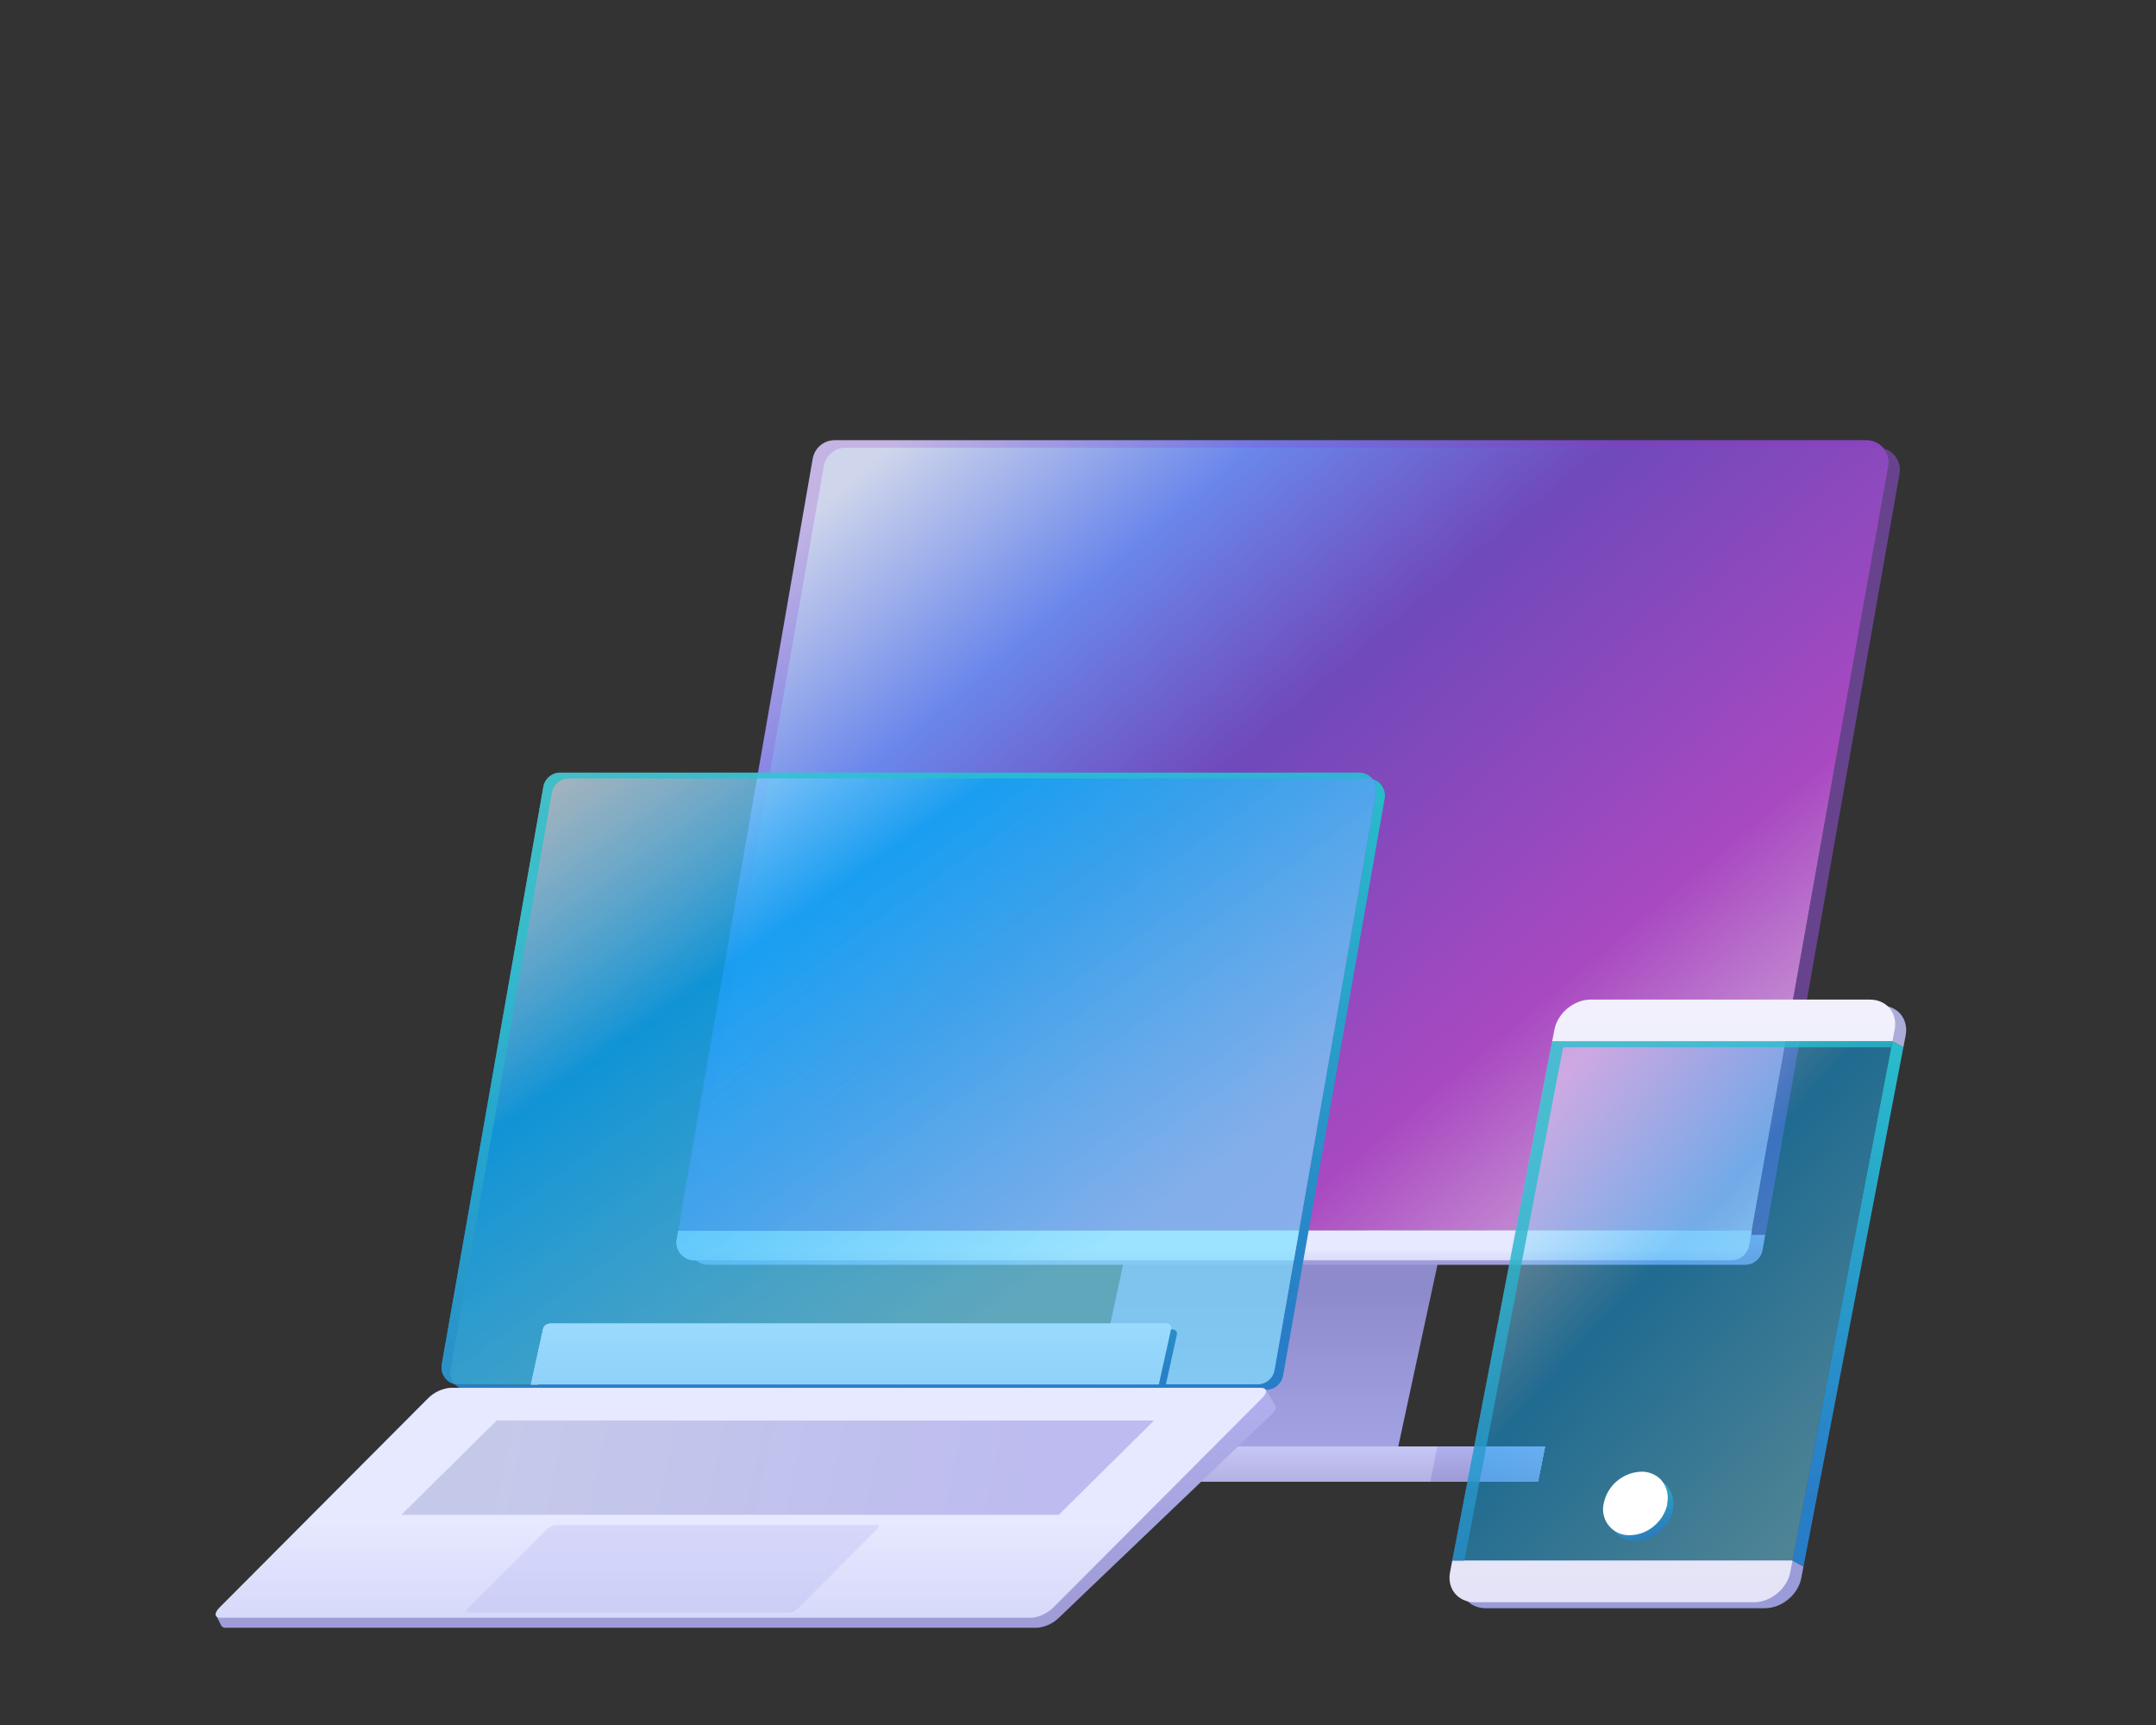 <svg width="220" height="176" viewBox="0 0 220 176" fill="none" xmlns="http://www.w3.org/2000/svg">
<rect x="0" y="0" width="220" height="176" fill="#333333" stroke="none"/>
<path d="M115.046 126.959H147.129L142.087 150.334H110.004L115.046 126.959Z" fill="url(#paint0_linear_4091_5545)"/>
<path d="M157.668 147.584H94.418L93.695 151.179H156.945L157.668 147.584Z" fill="url(#paint1_linear_4091_5545)"/>
<path d="M157.668 147.584H94.418L93.695 151.179H156.945L157.668 147.584Z" fill="url(#paint2_linear_4091_5545)" fill-opacity="0.6"/>
<path d="M157.668 147.584H146.668L145.945 151.179H156.945L157.668 147.584Z" fill="url(#paint3_linear_4091_5545)"/>
<path opacity="0.8" d="M178.753 125.525C178.753 125.525 177.613 125.526 177.081 125.525L71.78 125.577C71.605 125.577 71.43 125.556 71.261 125.515C71.464 125.735 71.709 125.913 71.981 126.038C72.274 126.173 72.593 126.243 72.915 126.245H178.216C178.748 126.245 180.128 126.042 180.128 126.042C180.128 126.042 180.352 124.894 180.443 124.368L193.828 48.337C193.887 48.011 193.874 47.676 193.789 47.355C193.705 47.034 193.551 46.736 193.338 46.481C193.124 46.23 192.857 46.028 192.557 45.889C192.453 45.841 192.346 45.801 192.237 45.77C192.432 46.014 192.574 46.297 192.654 46.601C192.739 46.923 192.752 47.259 192.693 47.587L178.753 125.525Z" fill="#7547A5"/>
<path opacity="0.9" d="M178.75 125.525L192.69 47.586C192.749 47.259 192.736 46.922 192.651 46.6C192.566 46.278 192.411 45.979 192.197 45.724C191.984 45.469 191.717 45.265 191.415 45.125C191.113 44.986 190.784 44.915 190.452 44.917H85.162C84.629 44.917 84.114 45.105 83.706 45.448C83.299 45.791 83.025 46.268 82.934 46.794L69.208 125.584C69.152 125.911 69.209 125.577 69.209 125.577L178.75 125.525Z" fill="url(#paint4_linear_4091_5545)"/>
<path d="M178.751 125.524C178.807 125.197 178.751 125.531 178.751 125.531H178.75L178.482 127.071C178.329 127.948 177.567 128.589 176.676 128.589H70.862C69.721 128.589 68.856 127.557 69.058 126.433L69.209 125.583L178.75 125.531L178.751 125.524Z" fill="url(#paint5_linear_4091_5545)"/>
<path d="M180.126 125.983C180.182 125.656 180.126 125.99 180.126 125.99H180.125L179.857 127.529C179.704 128.407 178.942 129.048 178.051 129.048H72.237C71.096 129.048 70.231 128.016 70.433 126.892L70.584 126.042L180.125 125.99L180.126 125.983Z" fill="url(#paint6_linear_4091_5545)"/>
<path d="M178.751 125.524C178.807 125.197 178.751 125.531 178.751 125.531H178.75L178.482 127.071C178.329 127.948 177.567 128.589 176.676 128.589H70.862C69.721 128.589 68.856 127.557 69.058 126.433L69.209 125.583L178.75 125.531L178.751 125.524Z" fill="url(#paint7_linear_4091_5545)"/>
<path opacity="0.2" d="M71.26 125.514C71.245 125.498 71.23 125.481 71.215 125.464C71.004 125.221 70.846 124.935 70.754 124.625C70.661 124.316 70.635 123.99 70.678 123.67L84.062 47.556C84.155 47.029 84.431 46.552 84.84 46.209C85.249 45.866 85.766 45.678 86.3 45.679H191.601C191.817 45.679 192.032 45.71 192.239 45.77C192.227 45.755 192.214 45.74 192.201 45.724C191.988 45.469 191.72 45.265 191.419 45.125C191.117 44.986 190.788 44.915 190.456 44.917H85.166C84.633 44.917 84.118 45.105 83.71 45.448C83.302 45.791 83.029 46.268 82.938 46.794L69.543 122.908C69.488 123.235 69.503 123.57 69.59 123.89C69.677 124.21 69.832 124.508 70.045 124.762C70.258 125.016 70.523 125.221 70.823 125.361C70.964 125.427 71.11 125.478 71.26 125.514Z" fill="#9135CA"/>
<path d="M129.455 140.826C129.139 141.092 128.74 141.238 128.328 141.237L46.809 141.278C46.673 141.277 46.538 141.261 46.406 141.229C46.563 141.4 46.753 141.537 46.964 141.634C47.191 141.738 47.437 141.793 47.687 141.794H129.206C129.618 141.795 130.018 141.649 130.333 141.383C130.649 141.117 130.86 140.748 130.93 140.341L141.292 81.482C141.338 81.229 141.328 80.97 141.262 80.721C141.197 80.473 141.078 80.242 140.913 80.045C140.747 79.85 140.541 79.694 140.308 79.587C140.228 79.55 140.145 79.519 140.061 79.494C140.212 79.684 140.322 79.903 140.384 80.138C140.45 80.387 140.46 80.647 140.414 80.901L130.052 139.784C129.982 140.191 129.77 140.56 129.455 140.826Z" fill="url(#paint8_linear_4091_5545)"/>
<path opacity="0.84" d="M128.329 141.237C128.742 141.237 129.141 141.092 129.456 140.826C129.772 140.56 129.983 140.191 130.054 139.784L140.415 80.9C140.462 80.647 140.451 80.386 140.385 80.137C140.32 79.888 140.2 79.656 140.034 79.459C139.869 79.262 139.662 79.103 139.428 78.995C139.195 78.887 138.94 78.832 138.683 78.834H57.172C56.76 78.834 56.361 78.979 56.045 79.245C55.73 79.511 55.518 79.88 55.448 80.287L45.078 139.211C45.035 139.464 45.047 139.724 45.114 139.971C45.181 140.219 45.301 140.45 45.466 140.646C45.631 140.843 45.837 141.001 46.069 141.11C46.301 141.219 46.554 141.276 46.81 141.277L128.329 141.237Z" fill="url(#paint9_linear_4091_5545)"/>
<path d="M55.425 135.575C55.49 135.282 55.812 135.045 56.146 135.045H119.022C119.355 135.045 119.573 135.282 119.508 135.575L118.254 141.27H54.171L55.425 135.575Z" fill="url(#paint10_linear_4091_5545)"/>
<path d="M55.425 135.575C55.49 135.282 55.812 135.045 56.146 135.045H119.022C119.355 135.045 119.573 135.282 119.508 135.575L118.254 141.27H54.171L55.425 135.575Z" fill="url(#paint11_linear_4091_5545)" fill-opacity="0.4"/>
<path d="M55.425 135.575C55.49 135.282 55.812 135.045 56.146 135.045H119.022C119.355 135.045 119.573 135.282 119.508 135.575L118.254 141.27H54.171L55.425 135.575Z" fill="url(#paint12_linear_4091_5545)"/>
<path fill-rule="evenodd" clip-rule="evenodd" d="M54.883 141.271L54.754 141.857H118.837L120.091 136.162C120.155 135.869 119.938 135.632 119.604 135.632H119.491L118.249 141.271H54.883Z" fill="url(#paint13_linear_4091_5545)"/>
<path opacity="0.8" d="M46.404 141.229C46.392 141.216 46.38 141.203 46.368 141.189C46.204 141.001 46.082 140.779 46.011 140.54C45.939 140.3 45.919 140.048 45.952 139.8L56.314 80.876C56.386 80.469 56.599 80.099 56.916 79.834C57.233 79.568 57.633 79.423 58.046 79.423H139.565C139.733 79.423 139.899 79.447 140.059 79.494C140.049 79.482 140.04 79.471 140.03 79.459C139.865 79.262 139.658 79.103 139.424 78.995C139.191 78.887 138.936 78.832 138.679 78.834H57.168C56.756 78.834 56.357 78.979 56.041 79.245C55.726 79.511 55.514 79.88 55.444 80.287L45.074 139.211C45.031 139.464 45.043 139.724 45.11 139.971C45.177 140.219 45.297 140.45 45.462 140.646C45.627 140.843 45.833 141.001 46.065 141.11C46.174 141.161 46.287 141.201 46.404 141.229Z" fill="url(#paint14_linear_4091_5545)"/>
<path d="M22.068 164.848L25.303 162.66L44.238 143.691C44.836 143.105 45.614 142.738 46.446 142.65H119.029L129.234 141.908L130.164 143.458C130.244 143.644 130.164 143.942 129.801 144.265L108.063 165.041C107.468 165.63 106.689 165.998 105.856 166.082H23.072C22.981 166.094 22.889 166.083 22.805 166.049C22.72 166.015 22.645 165.959 22.588 165.888L22.068 164.848Z" fill="url(#paint15_linear_4091_5545)"/>
<path d="M45.922 141.597H128.657C129.31 141.597 129.366 142.065 128.794 142.638L107.475 164.02C106.877 164.606 106.099 164.973 105.267 165.061H22.523C21.879 165.061 21.822 164.593 22.394 164.02L43.706 142.638C44.306 142.051 45.087 141.684 45.922 141.597Z" fill="url(#paint16_linear_4091_5545)"/>
<path opacity="0.3" d="M56.689 155.602H89.47C89.712 155.602 89.736 155.779 89.518 155.997L81.404 164.117C81.188 164.338 80.905 164.48 80.599 164.521H47.794C47.544 164.521 47.52 164.343 47.737 164.117L55.851 155.997C56.078 155.775 56.373 155.636 56.689 155.602Z" fill="#B0B0EE"/>
<path opacity="0.6" d="M40.958 154.552H108.039L117.755 144.938H50.674L40.958 154.552Z" fill="url(#paint17_linear_4091_5545)"/>
<path d="M191.917 102.595C193.643 102.595 194.777 103.968 194.451 105.663L194.222 106.856L193.099 106.248H159.621L159.733 105.663C160.059 103.968 161.722 102.595 163.448 102.595H191.917Z" fill="url(#paint18_linear_4091_5545)"/>
<path d="M149.431 159.213L149.084 161.015C148.758 162.71 149.893 164.083 151.618 164.083H180.087C181.813 164.083 183.476 162.71 183.802 161.015L184.032 159.822L182.909 159.213H149.431Z" fill="url(#paint19_linear_4091_5545)"/>
<path d="M190.797 101.986C192.522 101.986 193.657 103.36 193.331 105.055L193.101 106.248H158.384L158.613 105.055C158.939 103.36 160.602 101.986 162.328 101.986H190.797Z" fill="url(#paint20_linear_4091_5545)"/>
<path d="M148.194 159.213L147.964 160.407C147.638 162.101 148.773 163.475 150.498 163.475H178.967C180.693 163.475 182.356 162.101 182.682 160.407L182.911 159.213H148.194Z" fill="url(#paint21_linear_4091_5545)"/>
<path d="M193.099 106.248L194.222 106.857L184.032 159.822L182.909 159.213L193.099 106.248Z" fill="url(#paint22_linear_4091_5545)"/>
<path opacity="0.48" d="M193.099 106.248H158.381L148.191 159.213H182.909L193.099 106.248Z" fill="url(#paint23_linear_4091_5545)"/>
<path opacity="0.8" d="M158.38 106.248H193.098L192.981 106.857H159.503L149.431 159.213H148.19L158.38 106.248Z" fill="url(#paint24_linear_4091_5545)"/>
<path opacity="0.8" d="M166.867 157.221C166.464 157.232 166.063 157.15 165.696 156.981C165.33 156.813 165.006 156.563 164.751 156.25C164.496 155.937 164.316 155.57 164.225 155.177C164.135 154.783 164.135 154.375 164.227 153.982C164.407 153.093 164.88 152.292 165.571 151.704C166.261 151.117 167.128 150.778 168.033 150.742C168.41 150.729 168.785 150.795 169.135 150.934C169.485 151.073 169.802 151.284 170.066 151.552C170.354 151.879 170.562 152.269 170.673 152.691C170.784 153.113 170.796 153.555 170.706 153.982V154.119C170.526 154.879 170.126 155.569 169.556 156.104C168.839 156.812 167.875 157.213 166.867 157.221Z" fill="url(#paint25_linear_4091_5545)"/>
<path d="M166.283 156.635C165.88 156.646 165.479 156.564 165.112 156.396C164.746 156.227 164.422 155.977 164.167 155.664C163.912 155.351 163.732 154.984 163.641 154.591C163.551 154.198 163.551 153.789 163.643 153.396C163.823 152.508 164.296 151.706 164.987 151.118C165.677 150.531 166.544 150.192 167.45 150.156C167.826 150.143 168.201 150.209 168.551 150.348C168.901 150.488 169.218 150.698 169.482 150.966C169.77 151.293 169.978 151.683 170.089 152.105C170.2 152.527 170.212 152.969 170.122 153.396V153.533C169.942 154.293 169.542 154.984 168.972 155.518C168.255 156.226 167.291 156.627 166.283 156.635Z" fill="white"/>
<defs>
<linearGradient id="paint0_linear_4091_5545" x1="131.712" y1="149.683" x2="131.712" y2="126.786" gradientUnits="userSpaceOnUse">
<stop stop-color="#A5A5E6"/>
<stop offset="0.784" stop-color="#8E8BCC"/>
</linearGradient>
<linearGradient id="paint1_linear_4091_5545" x1="116.471" y1="152.701" x2="116.471" y2="147.669" gradientUnits="userSpaceOnUse">
<stop stop-color="#C9CBF5"/>
<stop offset="1" stop-color="#E6E9FF"/>
</linearGradient>
<linearGradient id="paint2_linear_4091_5545" x1="132.768" y1="150.951" x2="132.768" y2="147.625" gradientUnits="userSpaceOnUse">
<stop stop-color="#9F9CD7"/>
<stop offset="1" stop-color="#B0B0EE"/>
</linearGradient>
<linearGradient id="paint3_linear_4091_5545" x1="152.778" y1="150.951" x2="152.778" y2="147.625" gradientUnits="userSpaceOnUse">
<stop stop-color="#9F9CD7"/>
<stop offset="1" stop-color="#B0B0EE"/>
</linearGradient>
<linearGradient id="paint4_linear_4091_5545" x1="109.93" y1="29.686" x2="192.937" y2="128.685" gradientUnits="userSpaceOnUse">
<stop stop-color="#E0E7FF"/>
<stop offset="0.184" stop-color="#7090FF"/>
<stop offset="0.367" stop-color="#774BC9"/>
<stop offset="0.664" stop-color="#B64BD1"/>
<stop offset="1" stop-color="white"/>
</linearGradient>
<linearGradient id="paint5_linear_4091_5545" x1="108.852" y1="129.948" x2="108.852" y2="125.456" gradientUnits="userSpaceOnUse">
<stop stop-color="#C9CBF5"/>
<stop offset="0.557" stop-color="#E6E9FF"/>
</linearGradient>
<linearGradient id="paint6_linear_4091_5545" x1="126.044" y1="128.24" x2="126.044" y2="125.417" gradientUnits="userSpaceOnUse">
<stop stop-color="#9F9CD7"/>
<stop offset="1" stop-color="#B0B0EE"/>
</linearGradient>
<linearGradient id="paint7_linear_4091_5545" x1="108.852" y1="129.948" x2="108.852" y2="125.456" gradientUnits="userSpaceOnUse">
<stop stop-color="#C9CBF5"/>
<stop offset="0.557" stop-color="#E6E9FF"/>
</linearGradient>
<linearGradient id="paint8_linear_4091_5545" x1="76.204" y1="133.746" x2="77.768" y2="68.931" gradientUnits="userSpaceOnUse">
<stop stop-color="#287DC7"/>
<stop offset="0.922" stop-color="#29C1CC"/>
</linearGradient>
<linearGradient id="paint9_linear_4091_5545" x1="61.877" y1="72.876" x2="115.044" y2="148.042" gradientUnits="userSpaceOnUse">
<stop stop-color="#EAF4FE" stop-opacity="0.8"/>
<stop offset="0.307" stop-color="#0AA6F5"/>
<stop offset="0.794" stop-color="#75DFFF" stop-opacity="0.8"/>
</linearGradient>
<linearGradient id="paint10_linear_4091_5545" x1="85.253" y1="127.417" x2="85.253" y2="146.209" gradientUnits="userSpaceOnUse">
<stop offset="0.018" stop-color="white"/>
<stop offset="0.87" stop-color="#C8C5F1"/>
</linearGradient>
<linearGradient id="paint11_linear_4091_5545" x1="84.15" y1="136.49" x2="85.744" y2="146.239" gradientUnits="userSpaceOnUse">
<stop stop-color="#5A35A3" stop-opacity="0"/>
<stop offset="1" stop-color="#7646D6"/>
</linearGradient>
<linearGradient id="paint12_linear_4091_5545" x1="85.253" y1="127.417" x2="85.253" y2="146.209" gradientUnits="userSpaceOnUse">
<stop offset="0.258" stop-color="#9EDFFF"/>
<stop offset="0.87" stop-color="#8BCDF8"/>
</linearGradient>
<linearGradient id="paint13_linear_4091_5545" x1="75.27" y1="141.053" x2="75.27" y2="119.626" gradientUnits="userSpaceOnUse">
<stop stop-color="#287DC7"/>
<stop offset="0.922" stop-color="#29C1CC"/>
</linearGradient>
<linearGradient id="paint14_linear_4091_5545" x1="63.969" y1="149.032" x2="49.092" y2="96.544" gradientUnits="userSpaceOnUse">
<stop stop-color="#287DC7"/>
<stop offset="1" stop-color="#29C1CC"/>
</linearGradient>
<linearGradient id="paint15_linear_4091_5545" x1="76.608" y1="163.451" x2="76.608" y2="142.174" gradientUnits="userSpaceOnUse">
<stop stop-color="#9F9CD7"/>
<stop offset="1" stop-color="#B0B0EE"/>
</linearGradient>
<linearGradient id="paint16_linear_4091_5545" x1="61.038" y1="173.517" x2="61.038" y2="140.668" gradientUnits="userSpaceOnUse">
<stop stop-color="#C9CBF5"/>
<stop offset="0.557" stop-color="#E6E9FF"/>
</linearGradient>
<linearGradient id="paint17_linear_4091_5545" x1="108.159" y1="154.447" x2="52.048" y2="142.719" gradientUnits="userSpaceOnUse">
<stop stop-color="#A19CE6"/>
<stop offset="1" stop-color="#AFB4DB"/>
</linearGradient>
<linearGradient id="paint18_linear_4091_5545" x1="176.866" y1="106.84" x2="176.866" y2="165.868" gradientUnits="userSpaceOnUse">
<stop stop-color="#ACACD9"/>
<stop offset="1" stop-color="#989BD8"/>
</linearGradient>
<linearGradient id="paint19_linear_4091_5545" x1="176.866" y1="106.84" x2="176.866" y2="165.868" gradientUnits="userSpaceOnUse">
<stop stop-color="#ACACD9"/>
<stop offset="1" stop-color="#989BD8"/>
</linearGradient>
<linearGradient id="paint20_linear_4091_5545" x1="176.562" y1="101.986" x2="176.562" y2="163.475" gradientUnits="userSpaceOnUse">
<stop stop-color="#F1F0FC"/>
<stop offset="1" stop-color="#E5E3F7"/>
</linearGradient>
<linearGradient id="paint21_linear_4091_5545" x1="176.562" y1="101.986" x2="176.562" y2="163.475" gradientUnits="userSpaceOnUse">
<stop stop-color="#F1F0FC"/>
<stop offset="1" stop-color="#E5E3F7"/>
</linearGradient>
<linearGradient id="paint22_linear_4091_5545" x1="186.461" y1="152.902" x2="195.884" y2="98.772" gradientUnits="userSpaceOnUse">
<stop stop-color="#287DC7"/>
<stop offset="0.922" stop-color="#29C1CC"/>
</linearGradient>
<linearGradient id="paint23_linear_4091_5545" x1="153.451" y1="116.325" x2="202.128" y2="160.662" gradientUnits="userSpaceOnUse">
<stop stop-color="#EAF4FE"/>
<stop offset="0.307" stop-color="#0AA6F5"/>
<stop offset="0.794" stop-color="#75DFFF"/>
</linearGradient>
<linearGradient id="paint24_linear_4091_5545" x1="157.133" y1="165.837" x2="137.673" y2="127.608" gradientUnits="userSpaceOnUse">
<stop stop-color="#287DC7"/>
<stop offset="1" stop-color="#29C1CC"/>
</linearGradient>
<linearGradient id="paint25_linear_4091_5545" x1="165.504" y1="158.033" x2="163.378" y2="153.023" gradientUnits="userSpaceOnUse">
<stop stop-color="#287DC7"/>
<stop offset="1" stop-color="#29C1CC"/>
</linearGradient>
</defs>
</svg>
